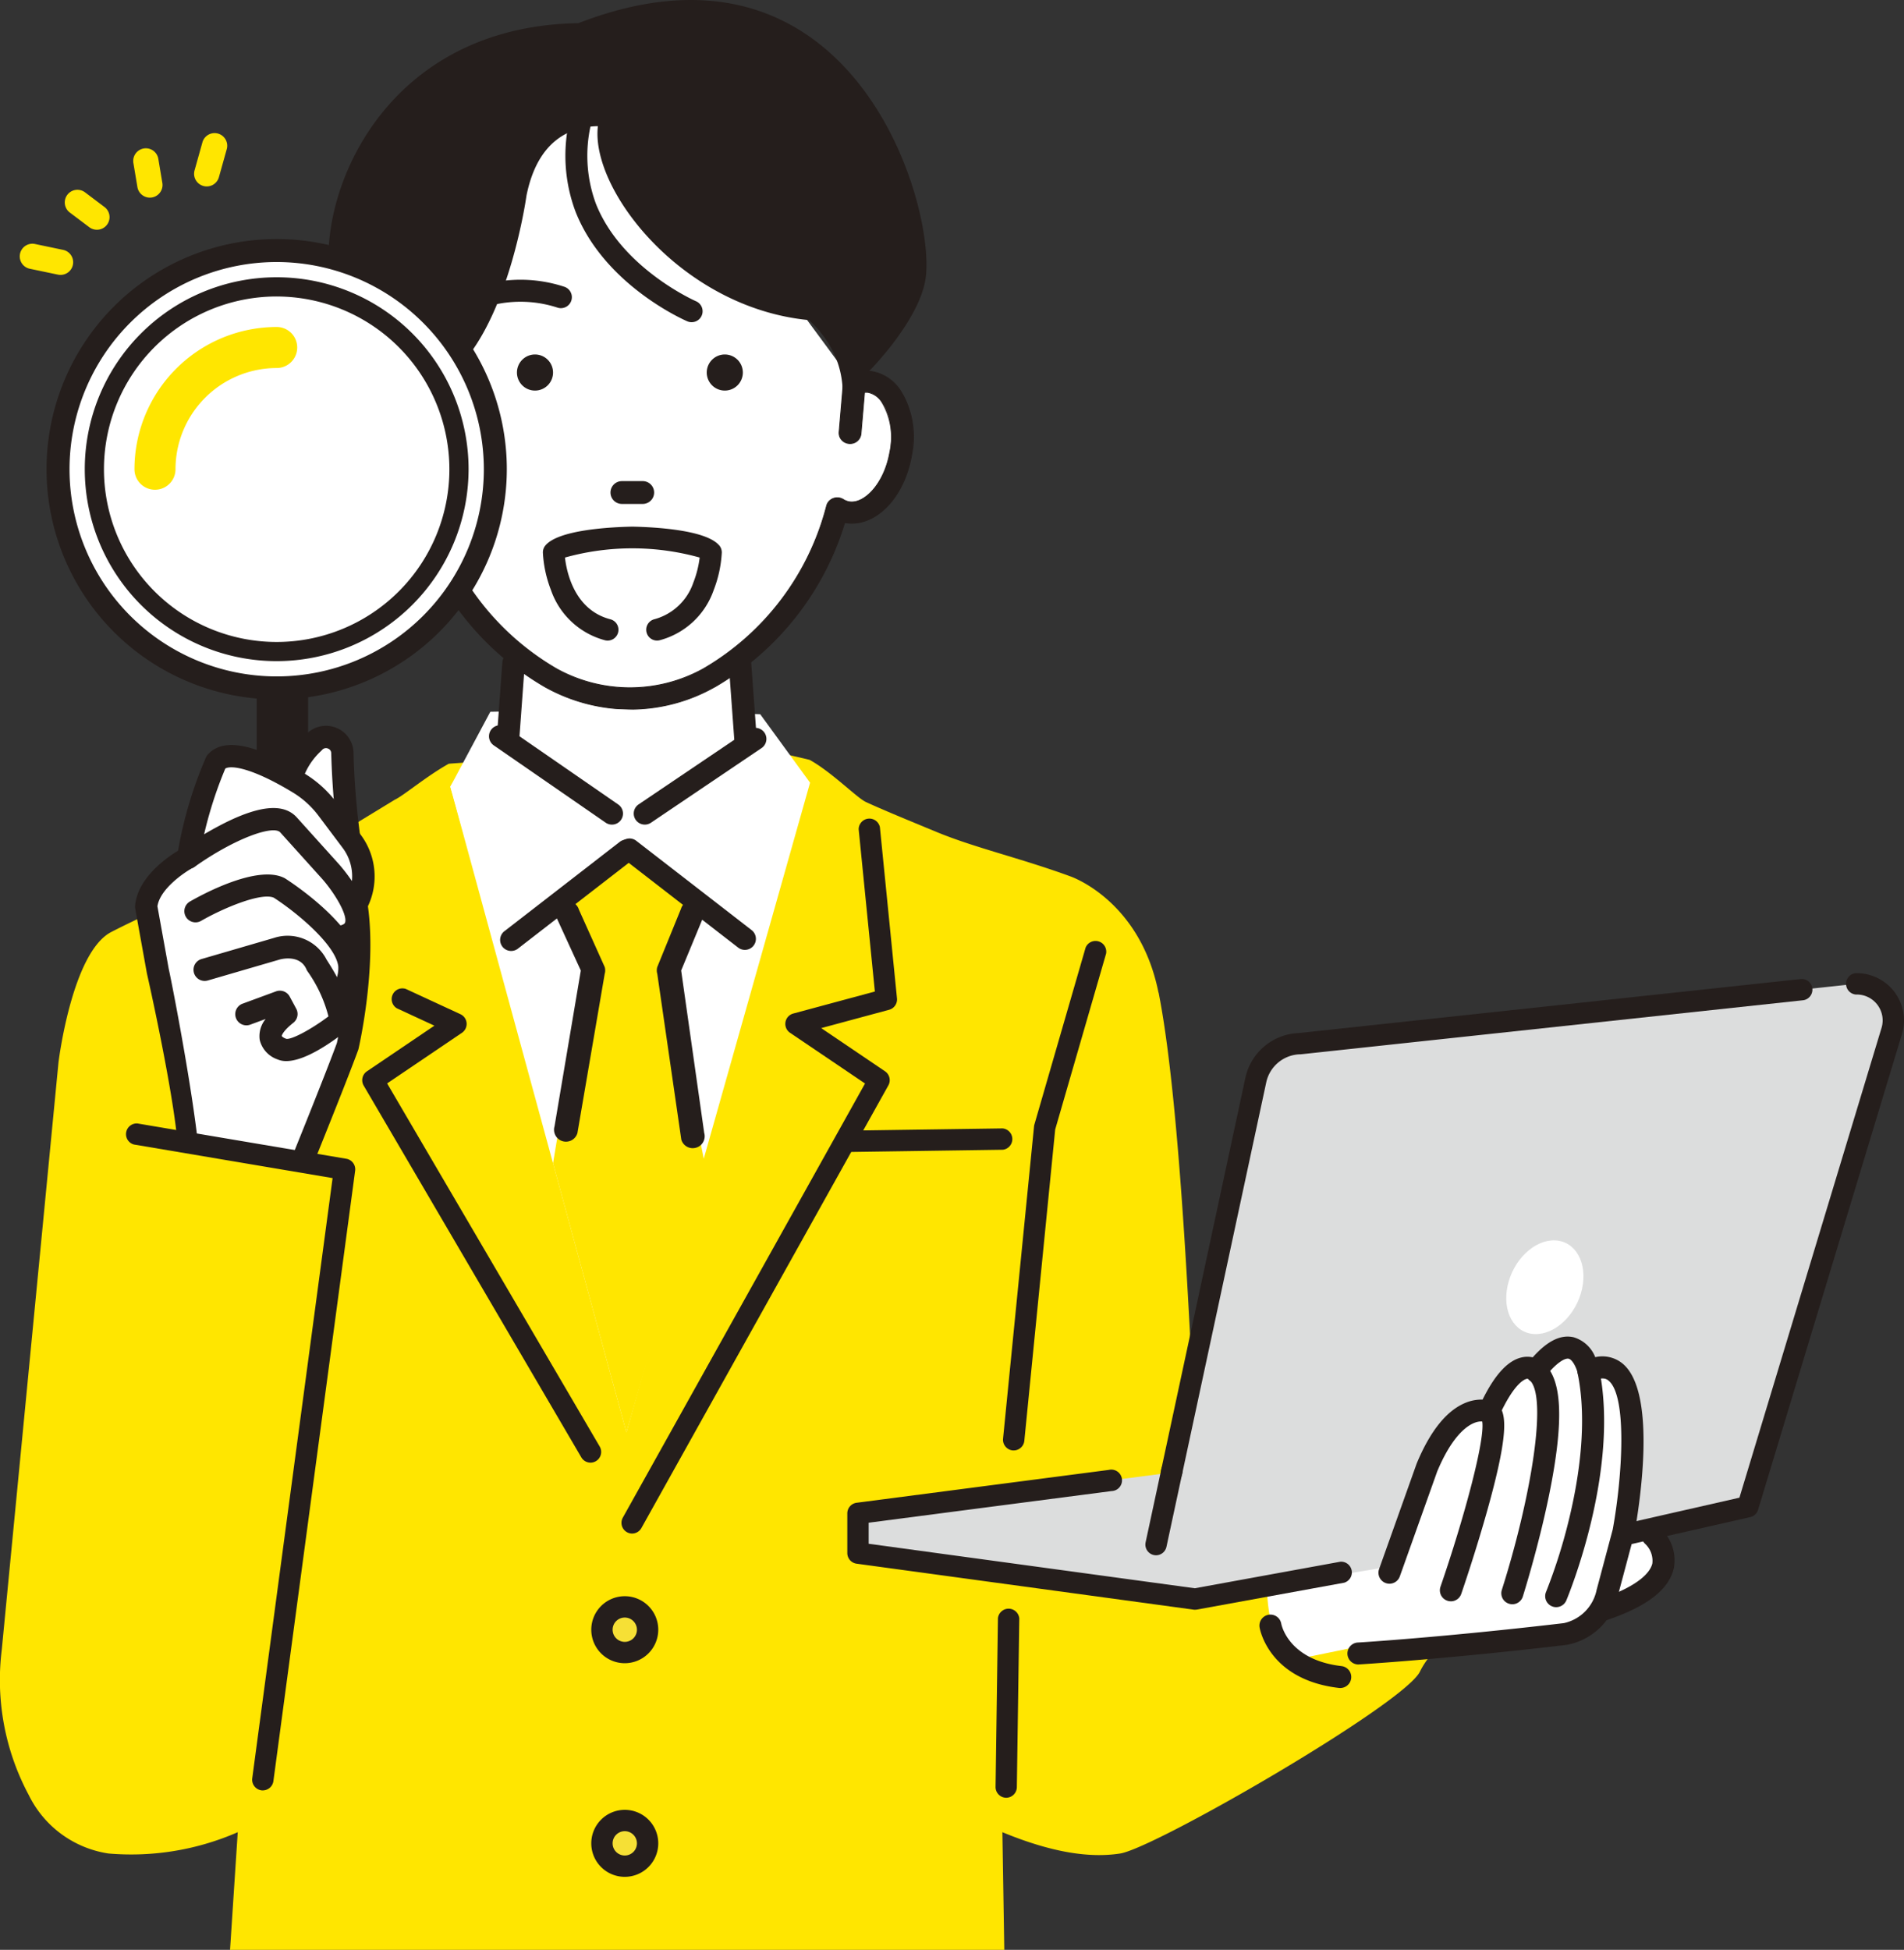 <svg xmlns="http://www.w3.org/2000/svg" width="159.738" height="163.559" viewBox="0 0 159.738 163.559">
  <rect x="0" y="0" width="159.738" height="163.559" fill="#333333" stroke="none"/>
  <g id="sp-ttl-deco" transform="translate(11941.898 12416.925)">
    <path id="パス_139209" data-name="パス 139209" d="M183.807,282.753l-.4-11.454h18.959l.395,11.059s-5.135,6.517-9.874,9.282a51,51,0,0,1-9.084-8.887" transform="translate(-12082.943 -12634.631)" fill="#fff"/>
    <path id="パス_139210" data-name="パス 139210" d="M172.889,93.5a2.5,2.5,0,0,0-1.339.17L152.73,68.133c-3.119-.3-15.772,4.335-18.98,22.286l.16,3.25a2.5,2.5,0,0,0-1.34-.17c-1.939.316-3.084,3.018-2.557,6.034s2.527,5.206,4.467,4.892a2.379,2.379,0,0,0,.853-.326,23.117,23.117,0,0,0,10.752,14.219,13.726,13.726,0,0,0,13.29,0A23.121,23.121,0,0,0,170.127,104.1a2.382,2.382,0,0,0,.852.326c1.94.314,3.939-1.876,4.467-4.892s-.618-5.718-2.557-6.034" transform="translate(-12041.781 -12478.384)" fill="#fff"/>
    <path id="パス_139211" data-name="パス 139211" d="M169.967,166.356a3.26,3.26,0,0,0-.7-.036l-1.717,1.1-.342,4.011a.9.9,0,0,0,.842.958c.026,0,.051,0,.076,0a.909.909,0,0,0,.917-.815l.3-3.478a1.371,1.371,0,0,1,.321.008c1.231.2,2.274,2.308,1.8,5.01s-2.176,4.362-3.4,4.164a1.43,1.43,0,0,1-.516-.2.952.952,0,0,0-.839-.072.9.9,0,0,0-.549.616,22.2,22.2,0,0,1-10.324,13.661,12.673,12.673,0,0,1-12.346.005,22.19,22.19,0,0,1-10.333-13.666.9.9,0,0,0-.549-.616.951.951,0,0,0-.839.072,1.423,1.423,0,0,1-.512.2c-1.232.2-2.933-1.462-3.406-4.163s.571-4.81,1.8-5.01a1.364,1.364,0,0,1,.324-.008l.3,3.478a.909.909,0,0,0,.917.815c.025,0,.051,0,.076,0a.9.9,0,0,0,.842-.958l-.349-4.093-.154-3.131L129.769,164a.845.845,0,0,0-.012.193l.1,2.12a3.245,3.245,0,0,0-.518.041c-2.478.4-3.932,3.5-3.312,7.057s3.047,6.02,5.53,5.619l.072-.013A23.963,23.963,0,0,0,142.512,192.8a14.631,14.631,0,0,0,7.2,1.885,14.389,14.389,0,0,0,7.043-1.861l.018-.01a24,24,0,0,0,10.9-13.791l.075.013c2.472.4,4.906-2.067,5.528-5.62s-.834-6.653-3.314-7.057" transform="translate(-12038.707 -12552.118)" fill="#251e1c"/>
    <path id="パス_139212" data-name="パス 139212" d="M149.592,194.6a14.747,14.747,0,0,1-7.224-1.89,23.975,23.975,0,0,1-10.884-13.766l-.041.007c-2.5.4-4.946-2.077-5.571-5.648a7.429,7.429,0,0,1,.965-5.539,3.623,3.623,0,0,1,2.376-1.56,3.323,3.323,0,0,1,.486-.042l-.1-2.083a.893.893,0,0,1,.013-.2.035.035,0,0,1,.039-.029l1.833.207a.036.036,0,0,1,.032.034l.154,3.131.349,4.092a.9.9,0,0,1-.213.661.967.967,0,0,1-1.695-.509l-.294-3.448a1.31,1.31,0,0,0-.286.01,1.761,1.761,0,0,0-1.106.79,5.716,5.716,0,0,0-.664,4.178c.469,2.679,2.15,4.329,3.365,4.134a1.386,1.386,0,0,0,.5-.2,1,1,0,0,1,.871-.075.936.936,0,0,1,.571.64,22.152,22.152,0,0,0,10.316,13.644,12.679,12.679,0,0,0,12.311-.006A22.161,22.161,0,0,0,166,177.5a.936.936,0,0,1,.571-.64.992.992,0,0,1,.87.075,1.406,1.406,0,0,0,.5.2c1.214.2,2.893-1.454,3.363-4.135a5.714,5.714,0,0,0-.664-4.177,1.765,1.765,0,0,0-1.109-.792,1.262,1.262,0,0,0-.282-.009l-.294,3.448a.949.949,0,0,1-1.032.845.959.959,0,0,1-.662-.335.9.9,0,0,1-.214-.662l.342-4.011a.036.036,0,0,1,.016-.027l1.717-1.1a.035.035,0,0,1,.017-.006,3.324,3.324,0,0,1,.707.036,3.627,3.627,0,0,1,2.379,1.561,7.428,7.428,0,0,1,.965,5.537c-.626,3.571-3.073,6.053-5.569,5.649l-.044-.008a24.011,24.011,0,0,1-10.908,13.781l-.011.006-.008,0a14.446,14.446,0,0,1-7.061,1.866M131.51,178.866a.036.036,0,0,1,.034.025,23.9,23.9,0,0,0,10.862,13.756,14.665,14.665,0,0,0,7.187,1.88,14.375,14.375,0,0,0,7.026-1.856l.018-.01a23.941,23.941,0,0,0,10.883-13.77.036.036,0,0,1,.041-.025l.074.013c2.46.4,4.869-2.059,5.488-5.591a7.46,7.46,0,0,0-.953-5.484,3.557,3.557,0,0,0-2.332-1.532,3.261,3.261,0,0,0-.682-.036l-1.695,1.088-.341,3.993a.828.828,0,0,0,.2.609.889.889,0,0,0,.613.31.877.877,0,0,0,.955-.78l.3-3.478a.036.036,0,0,1,.033-.032,1.376,1.376,0,0,1,.329.008,1.833,1.833,0,0,1,1.156.82,5.786,5.786,0,0,1,.676,4.231c-.477,2.722-2.2,4.395-3.445,4.193a1.469,1.469,0,0,1-.529-.206.919.919,0,0,0-.807-.069.865.865,0,0,0-.527.591A22.235,22.235,0,0,1,155.728,191.2a12.755,12.755,0,0,1-12.383,0A22.224,22.224,0,0,1,133,177.514a.865.865,0,0,0-.528-.591.924.924,0,0,0-.807.07,1.458,1.458,0,0,1-.526.205c-1.249.2-2.971-1.473-3.447-4.192a5.788,5.788,0,0,1,.676-4.232,1.828,1.828,0,0,1,1.153-.819,1.416,1.416,0,0,1,.333-.008.036.036,0,0,1,.033.033l.3,3.478a.88.88,0,0,0,.955.78.891.891,0,0,0,.614-.311.826.826,0,0,0,.2-.608l-.349-4.093-.153-3.1-1.768-.2a.822.822,0,0,0-.006.152l.1,2.12a.035.035,0,0,1-.036.037,3.224,3.224,0,0,0-.512.041A3.554,3.554,0,0,0,126.9,167.8a7.46,7.46,0,0,0-.953,5.485c.618,3.532,3.03,5.988,5.49,5.59l.071-.012h.006" transform="translate(-12038.583 -12552)" fill="#251e1c"/>
    <path id="パス_139213" data-name="パス 139213" d="M258.209,168.013a1.514,1.514,0,1,0,1.513,1.513,1.515,1.515,0,0,0-1.513-1.513" transform="translate(-12139.298 -12555.203)" fill="#251e1c"/>
    <path id="パス_139214" data-name="パス 139214" d="M189.275,168.013a1.514,1.514,0,1,0,1.513,1.513,1.514,1.514,0,0,0-1.513-1.513" transform="translate(-12086.288 -12555.203)" fill="#251e1c"/>
    <path id="パス_139215" data-name="パス 139215" d="M183.317,142.618a.922.922,0,0,0-.549-1.182,11.771,11.771,0,0,0-5.981-.375.921.921,0,1,0,.4,1.8,10.036,10.036,0,0,1,4.951.307.908.908,0,0,0,.277.055.921.921,0,0,0,.9-.6" transform="translate(-12077.294 -12534.298)" fill="#251e1c"/>
    <path id="パス_139216" data-name="パス 139216" d="M140.254,41.229c-18.525.3-23.227,18.316-20.044,23.992a40.583,40.583,0,0,0,5.3,7.019c8.1.135,10.393-16.535,10.393-16.535.957-4.787,3.816-5.8,5.993-5.837-.637,5.309,7.032,15.252,17.718,16.27,4.582,4.275,1.62,8.638,3.79,5.357.107.238,5.548-5.031,6.006-9.007.744-6.465-6.378-30.066-29.155-21.259" transform="translate(-12033.633 -12456.21)" fill="#251e1c"/>
    <path id="パス_139217" data-name="パス 139217" d="M215.915,88.51a.911.911,0,0,1-.362-.075c-.282-.122-6.944-3.049-9.372-9.186a13.368,13.368,0,0,1,.491-10.548.917.917,0,0,1,1.682.732,11.607,11.607,0,0,0-.471,9.13c2.139,5.424,8.334,8.16,8.4,8.187a.917.917,0,0,1-.364,1.759" transform="translate(-12099.79 -12478.407)" fill="#251e1c"/>
    <path id="パス_139218" data-name="パス 139218" d="M222.687,215.912h1.747a.957.957,0,0,0,0-1.914h-1.747a.957.957,0,0,0,0,1.914" transform="translate(-12112.41 -12590.565)" fill="#251e1c"/>
    <path id="パス_139219" data-name="パス 139219" d="M211.967,232.107c-1.1-1.312-5.452-1.54-7.272-1.577h-.036c-1.819.037-6.169.264-7.272,1.577a.907.907,0,0,0-.213.606,10.1,10.1,0,0,0,.675,3.128,6.584,6.584,0,0,0,4.528,4.219.909.909,0,0,0,1.108-.652.909.909,0,0,0-.652-1.108c-3.025-.783-3.67-3.978-3.806-5.178a21.056,21.056,0,0,1,11.3,0,8.54,8.54,0,0,1-.53,2.1,4.761,4.761,0,0,1-3.273,3.076.909.909,0,1,0,.456,1.76,6.584,6.584,0,0,0,4.528-4.219,10.1,10.1,0,0,0,.675-3.128.906.906,0,0,0-.213-.606" transform="translate(-12093.526 -12603.279)" fill="#251e1c"/>
    <path id="パス_139220" data-name="パス 139220" d="M97.2,329.664c2.2,11.023,2.964,37.8,3.37,42.625,0,.006,2.939.945,2.939.951.084.995-3.8-1.455-2.939-.951l18.944,11.1a3.959,3.959,0,0,0,.49,1.9,6.765,6.765,0,0,0-.9,1.384c-1.519,2.8-22.217,14.764-25.134,15.215-2.705.419-5.951-.169-9.873-1.789l.159,9.872H19.3l.646-9.872A22.308,22.308,0,0,1,9.1,401.886a8.923,8.923,0,0,1-6.685-4.9A20.449,20.449,0,0,1,.149,384.787l4.759-49.269S6.032,326.3,9.33,324.591c4.151-2.152,17.437-8.023,17.848-7.478l5.95-3.625c.748-.349,2.644-1.966,4.514-3.009.061-.034,5.733-.368,5.8-.388,3.707-1.09,3.151-1.622,8.089-.9,4.94-.717,9.578-.859,13.285.232.066.019,3.059.7,3.119.73,1.868,1.042,3.956,3.177,4.7,3.525,1.319.615,3.47,1.5,5.959,2.528,3.2,1.321,7.024,2.185,11.183,3.707,0,0,5.854,1.951,7.414,9.756" transform="translate(-11941.898 -12663.334)" fill="#ffe600"/>
    <path id="パス_139221" data-name="パス 139221" d="M519.5,640.051c.262.279.407-.417,0,0" transform="translate(-12341.396 -12918.098)" fill="#7f88a5"/>
    <path id="パス_139222" data-name="パス 139222" d="M177.525,296.879l-10.615.205-3.356,6.279,14.773,54.168,15.408-54.5-4.181-5.74Z" transform="translate(-12067.672 -12654.302)" fill="#fff"/>
    <path id="パス_139223" data-name="パス 139223" d="M180.859,285.9l-.07,0a.943.943,0,0,1-.872-1.01l.584-7.984a.943.943,0,0,1,1.882.138l-.584,7.984a.943.943,0,0,1-.94.875" transform="translate(-12080.254 -12638.27)" fill="#251e1c"/>
    <path id="パス_139224" data-name="パス 139224" d="M266.195,285.9a.943.943,0,0,1-.94-.875l-.584-7.984a.943.943,0,0,1,1.882-.138l.584,7.984a.943.943,0,0,1-.872,1.01l-.07,0" transform="translate(-12145.43 -12638.27)" fill="#251e1c"/>
    <path id="パス_139225" data-name="パス 139225" d="M178.532,311.361l-11.331,8.8L163.553,307.3l3.335-5.3Z" transform="translate(-12067.672 -12658.242)" fill="#fff"/>
    <path id="パス_139226" data-name="パス 139226" d="M228.4,314.9l11.1,7.524,3.6-12.129-3.028-4.757Z" transform="translate(-12117.537 -12660.961)" fill="#fff"/>
    <path id="パス_139227" data-name="パス 139227" d="M212.419,354.2l-3.007-2.1-3.981-.249-3.186,2.352,1.444,5.983-2.829,17.049,6.156,22.57,6.566-22.57-3.174-16.053Z" transform="translate(-12096.361 -12696.575)" fill="#ffe600"/>
    <path id="パス_139228" data-name="パス 139228" d="M202.23,386.687a1,1,0,0,1-.963-1.283l2.206-13.072-2.08-4.533a1,1,0,0,1,1.917-.583l2.167,4.819a1,1,0,0,1,0,.572l-2.289,13.358a1,1,0,0,1-.962.722" transform="translate(-12096.643 -12707.845)" fill="#251e1c"/>
    <path id="パス_139229" data-name="パス 139229" d="M241.567,387.008a1,1,0,0,1-.962-.722l-2.015-13.906a1.006,1.006,0,0,1,0-.572l1.992-4.887a1,1,0,0,1,1.917.583l-1.905,4.6,1.932,13.619a1,1,0,0,1-.963,1.283" transform="translate(-12125.345 -12707.619)" fill="#251e1c"/>
    <path id="パス_139230" data-name="パス 139230" d="M82.078,398.151a.987.987,0,0,1-1.089-.873l-1.838-16.735-3.007-8.735a.987.987,0,0,1,1.867-.642L81.053,380a.962.962,0,0,1,.048.213l1.85,16.845a.988.988,0,0,1-.874,1.089" transform="translate(-12000.412 -12710.915)" fill="#251e1c"/>
    <path id="パス_139231" data-name="パス 139231" d="M222.455,624.726a1.915,1.915,0,1,1-1.915-1.915,1.915,1.915,0,0,1,1.915,1.915" transform="translate(-12110.022 -12904.945)" fill="#f6e035"/>
    <path id="パス_139232" data-name="パス 139232" d="M217.561,624.556a2.81,2.81,0,1,1,2.81-2.81,2.813,2.813,0,0,1-2.81,2.81m0-3.83a1.02,1.02,0,1,0,1.02,1.02,1.021,1.021,0,0,0-1.02-1.02" transform="translate(-12107.043 -12901.966)" fill="#251e1c"/>
    <path id="パス_139233" data-name="パス 139233" d="M222.455,702.3a1.915,1.915,0,1,1-1.915-1.915,1.915,1.915,0,0,1,1.915,1.915" transform="translate(-12110.022 -12964.602)" fill="#f6e035"/>
    <path id="パス_139234" data-name="パス 139234" d="M217.561,702.131a2.81,2.81,0,1,1,2.81-2.81,2.813,2.813,0,0,1-2.81,2.81m0-3.83a1.02,1.02,0,1,0,1.02,1.02,1.021,1.021,0,0,0-1.02-1.02" transform="translate(-12107.043 -12961.621)" fill="#251e1c"/>
    <path id="パス_139235" data-name="パス 139235" d="M304.767,451.03a.9.9,0,0,1-.013-1.79l13.037-.189a.9.9,0,0,1,.026,1.79l-13.037.189Z" transform="translate(-12175.578 -12771.322)" fill="#251e1c"/>
    <path id="パス_139236" data-name="パス 139236" d="M581.917,592.042s4.229,3.806-5.286,6.554l-.212-6.131s5.286-4.017,5.5-.423" transform="translate(-12385.169 -12880.135)" fill="#fff"/>
    <path id="パス_139237" data-name="パス 139237" d="M573.56,596.444a.923.923,0,0,1-.922-.891l-.211-6.131a.922.922,0,0,1,.364-.766,16.076,16.076,0,0,1,1.947-1.237c1.625-.865,2.856-1.082,3.766-.664a2.187,2.187,0,0,1,1.227,1.807,3.623,3.623,0,0,1,.894,3.131c-.455,1.98-2.682,3.522-6.808,4.714a.922.922,0,0,1-.256.036m.727-6.6.153,4.432c3.444-1.167,4.232-2.352,4.384-2.988a1.941,1.941,0,0,0-.6-1.644.943.943,0,0,1-.3-.626c-.015-.249-.073-.535-.192-.59-.515-.237-2.147.517-3.446,1.418" transform="translate(-12382.098 -12877.061)" fill="#251e1c"/>
    <path id="パス_139238" data-name="パス 139238" d="M365.169,423.447c-.03,0-.059,0-.089,0a.9.9,0,0,1-.8-.979l2.6-26.2a.876.876,0,0,1,.031-.161l4.293-14.829a.9.9,0,0,1,1.72.5l-4.27,14.75-2.589,26.115a.9.9,0,0,1-.89.807" transform="translate(-12222.026 -12718.708)" fill="#251e1c"/>
    <path id="パス_139239" data-name="パス 139239" d="M460.479,581.719s-2.114,13.108,2.73,12.75l11.647-2.39s1.48-16.28-14.377-10.36" transform="translate(-12295.656 -12872.349)" fill="#fff"/>
    <path id="パス_139240" data-name="パス 139240" d="M348.646,401.585l46.652-5.019a3.065,3.065,0,0,1,3.023,3.974l-12.06,39.885-46.384,7.748L311.6,444.316v-3.335l26.307-3.427,7.069-32.91a3.882,3.882,0,0,1,3.673-3.06" transform="translate(-12181.519 -12730.961)" fill="#dcdddd"/>
    <path id="パス_139241" data-name="パス 139241" d="M422.505,437.1a.91.91,0,0,1-.189-.02.9.9,0,0,1-.687-1.063L428.7,403.1a4.77,4.77,0,0,1,4.484-3.766l42.1-4.528a.895.895,0,1,1,.191,1.78l-42.129,4.532-.067,0a2.982,2.982,0,0,0-2.826,2.354l-7.069,32.909a.9.9,0,0,1-.874.707" transform="translate(-12266.118 -12729.605)" fill="#251e1c"/>
    <path id="パス_139242" data-name="パス 139242" d="M336.9,584.78a.908.908,0,0,1-.121-.008L308.5,580.915a.9.9,0,0,1-.774-.887v-3.335a.9.9,0,0,1,.78-.888l21.157-2.756a.9.9,0,1,1,.231,1.775l-20.378,2.654v1.767l27.364,3.732,12.207-2.226a.9.9,0,0,1,.321,1.761l-12.347,2.252a.915.915,0,0,1-.161.014" transform="translate(-12178.538 -12866.674)" fill="#251e1c"/>
    <path id="パス_139243" data-name="パス 139243" d="M584.963,440.8a.9.9,0,0,1-.2-1.768l10.321-2.347L607,397.3a2.17,2.17,0,0,0-2.138-2.82.9.9,0,0,1-.056-1.789,3.96,3.96,0,0,1,3.905,5.134L596.649,437.7a.894.894,0,0,1-.658.614l-10.829,2.462a.884.884,0,0,1-.2.023" transform="translate(-12391.051 -12727.98)" fill="#251e1c"/>
    <path id="パス_139244" data-name="パス 139244" d="M512.711,530.606s-.955-4.389-4.418,0c0,0-1.611-1.664-3.927,3.436,0,0-2.747-1.219-5.2,4.672l-3.144,8.827-2.589,6.772s7.048-.423,17.326-1.631a4.465,4.465,0,0,0,3.531-3.454l1.366-5.122s2.96-16.1-2.945-13.5" transform="translate(-12321.352 -12832.539)" fill="#fff"/>
    <path id="パス_139245" data-name="パス 139245" d="M490.362,552.158a.922.922,0,0,1-.054-1.843c.07,0,7.143-.435,17.274-1.626a3.578,3.578,0,0,0,2.748-2.776l1.356-5.086c.811-4.441,1.231-11.231-.368-12.494-.118-.094-.434-.343-1.3.041a.923.923,0,0,1-1.273-.648c-.1-.448-.431-1.142-.759-1.217-.3-.069-1.018.306-2.033,1.592a.882.882,0,0,1-.706.41.784.784,0,0,1-.66-.31.253.253,0,0,0-.149.005c-.233.064-1.088.478-2.3,3.141a.9.9,0,0,1-.513.506.848.848,0,0,1-.689-.039c-.694-.226-2.388.352-3.979,4.156l-3.135,8.8a.922.922,0,0,1-1.738-.619l3.144-8.827c.005-.015.011-.03.018-.045,1.141-2.739,2.527-4.449,4.119-5.084a3.5,3.5,0,0,1,1.4-.257c1.085-2.187,2.2-3.355,3.4-3.562a2.073,2.073,0,0,1,.808.018c1.229-1.382,2.356-1.933,3.428-1.686a2.812,2.812,0,0,1,1.817,1.672,2.673,2.673,0,0,1,2.248.5c3.044,2.4,1.394,12.342,1.033,14.31,0,.024-.01.048-.016.071l-1.366,5.122a5.385,5.385,0,0,1-4.315,4.133c-10.187,1.2-17.308,1.631-17.379,1.636l-.056,0" transform="translate(-12318.281 -12829.461)" fill="#251e1c"/>
    <path id="パス_139246" data-name="パス 139246" d="M523.881,564.8a.923.923,0,0,1-.872-1.223c1.981-5.745,3.839-12.6,3.482-13.954a.922.922,0,0,1,.944-1.564c1.149.492,1.448,2.1-.426,8.856-1.008,3.637-2.244,7.228-2.257,7.264a.923.923,0,0,1-.872.622" transform="translate(-12344.057 -12847.402)" fill="#251e1c"/>
    <path id="パス_139247" data-name="パス 139247" d="M546.194,553.606a.922.922,0,0,1-.879-1.2c2.384-7.495,3.934-16.371,2.28-17.643a.922.922,0,0,1,1.125-1.462c1.672,1.286,1.849,4.834.556,11.163-.889,4.354-2.19,8.46-2.2,8.5a.923.923,0,0,1-.879.643" transform="translate(-12361.216 -12835.963)" fill="#251e1c"/>
    <path id="パス_139248" data-name="パス 139248" d="M562.134,553.852a.923.923,0,0,1-.851-1.279,45.756,45.756,0,0,0,1.956-6.212c.785-3.259,1.543-8.011.691-12.145a.923.923,0,0,1,1.807-.372c1.755,8.526-2.568,19-2.752,19.441a.923.923,0,0,1-.851.566" transform="translate(-12373.474 -12835.963)" fill="#251e1c"/>
    <path id="パス_139249" data-name="パス 139249" d="M416.887,577.977a.9.9,0,0,1-.876-1.083l1.3-6.047a.9.9,0,1,1,1.75.376l-1.3,6.046a.9.9,0,0,1-.874.708" transform="translate(-12261.798 -12864.44)" fill="#251e1c"/>
    <path id="パス_139250" data-name="パス 139250" d="M464.191,631.781a1.03,1.03,0,0,1-.109-.006c-5.851-.689-6.617-4.9-6.647-5.074a.922.922,0,0,1,1.818-.311c.027.141.634,3.033,5.045,3.552a.922.922,0,0,1-.107,1.839" transform="translate(-12293.658 -12907.111)" fill="#251e1c"/>
    <path id="パス_139251" data-name="パス 139251" d="M362.5,639.029h-.013a.9.9,0,0,1-.882-.908l.2-14.158a.9.9,0,0,1,1.79.026l-.205,14.158a.9.9,0,0,1-.895.882" transform="translate(-12219.979 -12905.153)" fill="#251e1c"/>
    <path id="パス_139252" data-name="パス 139252" d="M553.42,493.768c-.473,2.169-2.254,3.869-3.979,3.8s-2.74-1.89-2.267-4.06,2.254-3.869,3.979-3.8,2.74,1.891,2.267,4.06" transform="translate(-12362.589 -12802.587)" fill="#fff"/>
    <path id="パス_139253" data-name="パス 139253" d="M96.212,276.711v22.953h2.935V276.946Z" transform="translate(-12015.886 -12638.792)" fill="#251e1c"/>
    <path id="パス_139254" data-name="パス 139254" d="M96.855,298.06H93.92a.688.688,0,0,1-.689-.688V274.418a.688.688,0,0,1,.744-.686l2.935.235a.688.688,0,0,1,.634.686v22.718a.688.688,0,0,1-.689.688m-2.247-1.377h1.558V275.289l-1.558-.125Z" transform="translate(-12013.594 -12636.5)" fill="#251e1c"/>
    <path id="パス_139255" data-name="パス 139255" d="M39.423,166.956a18.344,18.344,0,1,1,18.344-18.344,18.365,18.365,0,0,1-18.344,18.344" transform="translate(-11958.108 -12526.177)" fill="#fff"/>
    <path id="パス_139256" data-name="パス 139256" d="M36.214,164.71A19.308,19.308,0,1,1,55.521,145.4,19.33,19.33,0,0,1,36.214,164.71m0-36.688a17.38,17.38,0,1,0,17.38,17.38,17.4,17.4,0,0,0-17.38-17.38" transform="translate(-11954.899 -12522.967)" fill="#251e1c"/>
    <path id="パス_139257" data-name="パス 139257" d="M49.576,174.059A15.294,15.294,0,1,1,64.87,158.765a15.312,15.312,0,0,1-15.294,15.294" transform="translate(-11968.262 -12536.33)" fill="#fff"/>
    <path id="パス_139258" data-name="パス 139258" d="M46.9,172.187a16.1,16.1,0,1,1,16.1-16.1,16.116,16.116,0,0,1-16.1,16.1m0-30.588a14.49,14.49,0,1,0,14.49,14.49A14.507,14.507,0,0,0,46.9,141.6" transform="translate(-11965.586 -12533.654)" fill="#251e1c"/>
    <path id="パス_139259" data-name="パス 139259" d="M50.558,171.679a1.721,1.721,0,0,1-1.721-1.721,11.945,11.945,0,0,1,11.932-11.932,1.721,1.721,0,1,1,0,3.443,8.5,8.5,0,0,0-8.489,8.489,1.721,1.721,0,0,1-1.721,1.721" transform="translate(-11979.454 -12547.523)" fill="#ffe600"/>
    <path id="パス_139260" data-name="パス 139260" d="M71.317,92.066l-.047-.012a1.06,1.06,0,0,1-.735-1.307l.659-2.353a1.06,1.06,0,1,1,2.042.573l-.659,2.352a1.06,1.06,0,0,1-1.26.747" transform="translate(-11996.11 -12493.38)" fill="#ffe600"/>
    <path id="パス_139261" data-name="パス 139261" d="M49.548,97.246a1.06,1.06,0,0,1-.807-.858l-.337-2.017a1.06,1.06,0,0,1,2.092-.349l.337,2.017a1.061,1.061,0,0,1-1.285,1.208" transform="translate(-11979.111 -12497.621)" fill="#ffe600"/>
    <path id="パス_139262" data-name="パス 139262" d="M7.923,129.873a1.061,1.061,0,0,1,.459-2.071l2.392.5.022.005a1.061,1.061,0,0,1-.459,2.071l-2.392-.5-.022-.005" transform="translate(-11947.36 -12524.263)" fill="#ffe600"/>
    <path id="パス_139263" data-name="パス 139263" d="M25.992,111.531a1.058,1.058,0,0,1-.4-.186l-1.633-1.23a1.06,1.06,0,0,1,1.276-1.694l1.633,1.231a1.06,1.06,0,0,1-.878,1.88" transform="translate(-11960 -12509.212)" fill="#ffe600"/>
    <path id="パス_139264" data-name="パス 139264" d="M105.623,307.366c-.017.019-.041.042-.069.07a6.631,6.631,0,0,0-2.073,4.219c-.093,1.071-.217,2.48-.372,4.2l6.271,4.108a63.975,63.975,0,0,1-1.364-11.708,1.375,1.375,0,0,0-2.392-.889" transform="translate(-12021.189 -12662.018)" fill="#fff"/>
    <path id="パス_139265" data-name="パス 139265" d="M106.262,317.785a.937.937,0,0,1-.514-.153l-6.27-4.108a.936.936,0,0,1-.419-.867c.155-1.72.279-3.128.372-4.2a7.581,7.581,0,0,1,2.36-4.816l.023-.023a2.311,2.311,0,0,1,4.02,1.5,63.732,63.732,0,0,0,1.34,11.518.937.937,0,0,1-.911,1.15m-5.288-5.52,3.941,2.581a67.861,67.861,0,0,1-.953-9.683.416.416,0,0,0-.283-.4.426.426,0,0,0-.48.117c-.029.032-.068.072-.116.117a5.71,5.71,0,0,0-1.786,3.622c-.083.953-.19,2.174-.322,3.644" transform="translate(-12018.072 -12658.903)" fill="#251e1c"/>
    <path id="パス_139266" data-name="パス 139266" d="M70.336,321.03l-2.028-2.7a8.624,8.624,0,0,0-2.434-2.2c-2.075-1.257-5.677-3.117-6.9-1.753a33.819,33.819,0,0,0-2.343,8.032s-3.328,1.765-3.522,4.116l.976,5.4s2.987,13.183,2.6,16.121l-.355,4.743,10.152.755-.035-6.274s2.738-6.78,3.562-9.055c0,0,1.544-6.719.728-11.9a4.914,4.914,0,0,0-.4-5.287" transform="translate(-11982.737 -12667.394)" fill="#fff"/>
    <path id="パス_139267" data-name="パス 139267" d="M52.628,344.968a.939.939,0,0,1,.006-.185c.3-2.273-1.762-12.17-2.583-15.791,0-.013-.006-.027-.008-.04l-.975-5.4a.934.934,0,0,1-.012-.243c.191-2.322,2.594-4.016,3.607-4.631a34.234,34.234,0,0,1,2.344-7.837.938.938,0,0,1,.151-.228c1.3-1.446,3.943-.93,8.085,1.578a9.53,9.53,0,0,1,2.7,2.436l2.028,2.7.013.017a5.83,5.83,0,0,1,.605,5.995c.732,5.25-.723,11.676-.786,11.952a.932.932,0,0,1-.032.109c-.737,2.032-2.939,7.51-3.465,8.814l-.943,6.2-10.152-.755Zm9.16,2.563c-.042-.186.6-3.574.668-3.752.027-.067,2.7-6.68,3.53-8.967.14-.637,1.444-6.792.7-11.5a.935.935,0,0,1,.127-.636,3.972,3.972,0,0,0-.354-4.244l-2.021-2.69a7.665,7.665,0,0,0-2.17-1.959c-3.336-2.02-5.145-2.3-5.644-1.992a33.986,33.986,0,0,0-2.194,7.623.937.937,0,0,1-.485.674c-.78.417-2.8,1.8-3.015,3.256l.948,5.248c.328,1.446,2.963,15.031,2.634,18.19Z" transform="translate(-11979.62 -12664.246)" fill="#251e1c"/>
    <path id="パス_139268" data-name="パス 139268" d="M77.97,344.463a.937.937,0,0,1-.155-1.86c.154-.025.519-.1.58-.276.222-.623-.832-2.431-1.916-3.664l-3.521-3.906c-.568-.629-3.761.47-7.183,2.887a.936.936,0,0,1-1.081-1.529,30.831,30.831,0,0,1,3.673-2.183c2.963-1.466,4.92-1.606,5.982-.428l3.528,3.914c.511.58,2.993,3.537,2.282,5.537a2.36,2.36,0,0,1-2.035,1.5.936.936,0,0,1-.155.013" transform="translate(-11991.344 -12681.859)" fill="#251e1c"/>
    <path id="パス_139269" data-name="パス 139269" d="M79.552,368.323a.936.936,0,0,1-.611-1.647,2.686,2.686,0,0,0,.852-2.124c-.241-1.791-3.421-4.458-5.406-5.742-1.068-.464-4.27.883-6.125,1.955a.937.937,0,0,1-.937-1.622c.923-.533,5.642-3.136,7.935-1.992a.974.974,0,0,1,.088.05c.6.384,5.864,3.849,6.3,7.122a4.577,4.577,0,0,1-1.491,3.774.934.934,0,0,1-.609.226" transform="translate(-11993.312 -12700.432)" fill="#251e1c"/>
    <path id="パス_139270" data-name="パス 139270" d="M83.722,384.782c-.883-2.056-3.33-1.368-3.33-1.368l-6.07,1.768L77.85,388.9l2.781-1.024.548,1.021c-2.74,2.157-.389,2.938-.389,2.938,1.176.586,4.7-2.158,4.7-2.158.782-.98-1.767-4.895-1.767-4.895" transform="translate(-11999.053 -12720.763)" fill="#fff"/>
    <path id="パス_139271" data-name="パス 139271" d="M78.051,389.713a1.8,1.8,0,0,1-.736-.142,2.3,2.3,0,0,1-1.49-1.633,2.255,2.255,0,0,1,.5-1.757l-1.267.467a.937.937,0,1,1-.647-1.758l2.781-1.024a.936.936,0,0,1,1.149.436l.549,1.021a.937.937,0,0,1-.246,1.179c-.8.631-.973,1.028-.97,1.117a.808.808,0,0,0,.309.2c.023.008.051.019.077.031.485.061,2.111-.815,3.532-1.885a11.524,11.524,0,0,0-1.769-3.8.932.932,0,0,1-.076-.141c-.535-1.245-2.052-.88-2.223-.835l-6.055,1.764a.937.937,0,1,1-.524-1.8l6.07-1.768a3.67,3.67,0,0,1,4.419,1.82c1.318,2.037,2.658,4.693,1.672,5.927a.958.958,0,0,1-.156.154c-1.251.975-3.371,2.427-4.9,2.428m3.529-3.642h0Z" transform="translate(-11995.934 -12717.632)" fill="#251e1c"/>
    <path id="パス_139272" data-name="パス 139272" d="M49.264,451.081l10.669,54.168,6.858-51.206Z" transform="translate(-11979.783 -12772.885)" fill="#ffe600"/>
    <path id="パス_139273" data-name="パス 139273" d="M56.955,503.164a.916.916,0,0,1-.12-.008.9.9,0,0,1-.768-1.006L62.809,451.8l-16.674-2.818a.9.9,0,0,1,.3-1.765l17.527,2.962a.9.9,0,0,1,.738,1l-6.858,51.206a.9.9,0,0,1-.886.776" transform="translate(-11976.803 -12769.903)" fill="#251e1c"/>
    <path id="パス_139274" data-name="パス 139274" d="M150.707,437.872a.894.894,0,0,1-.773-.443l-18.261-31.188a.9.9,0,0,1,.271-1.193l5.663-3.831-3.144-1.454a.9.9,0,0,1,.752-1.625l4.582,2.12a.9.9,0,0,1,.126,1.554l-6.281,4.249,17.837,30.464a.9.9,0,0,1-.772,1.348" transform="translate(-12043.061 -12732.106)" fill="#251e1c"/>
    <path id="パス_139275" data-name="パス 139275" d="M226.6,396.235a.9.9,0,0,1-.781-1.332l20.323-36.421-6.3-4.259a.9.9,0,0,1,.268-1.606l6.857-1.85-1.359-13.611a.9.9,0,0,1,1.781-.178l1.434,14.367a.9.9,0,0,1-.658.953l-5.7,1.538,5.356,3.623a.9.9,0,0,1,.28,1.178l-20.723,37.138a.9.9,0,0,1-.782.459" transform="translate(-12115.467 -12684.52)" fill="#251e1c"/>
    <path id="パス_139276" data-name="パス 139276" d="M182.579,353.563a.926.926,0,0,1-.568-1.658l9.657-7.478a.926.926,0,1,1,1.133,1.464l-9.657,7.478a.921.921,0,0,1-.566.194" transform="translate(-12081.591 -12690.718)" fill="#251e1c"/>
    <path id="パス_139277" data-name="パス 139277" d="M235.307,353.167a.921.921,0,0,1-.566-.194l-9.657-7.477a.926.926,0,1,1,1.133-1.464l9.657,7.477a.926.926,0,0,1-.568,1.658" transform="translate(-12114.713 -12690.413)" fill="#251e1c"/>
    <path id="パス_139278" data-name="パス 139278" d="M187.9,310.976a.924.924,0,0,1-.539-.173l-9.386-6.483a.927.927,0,1,1,1.079-1.508l9.386,6.483a.927.927,0,0,1-.541,1.681" transform="translate(-12078.46 -12658.73)" fill="#251e1c"/>
    <path id="パス_139279" data-name="パス 139279" d="M231.106,311.719a.927.927,0,0,1-.533-1.687l9.275-6.26a.927.927,0,1,1,1.065,1.519l-9.275,6.26a.922.922,0,0,1-.532.168" transform="translate(-12118.907 -12659.474)" fill="#251e1c"/>
  </g>
</svg>

